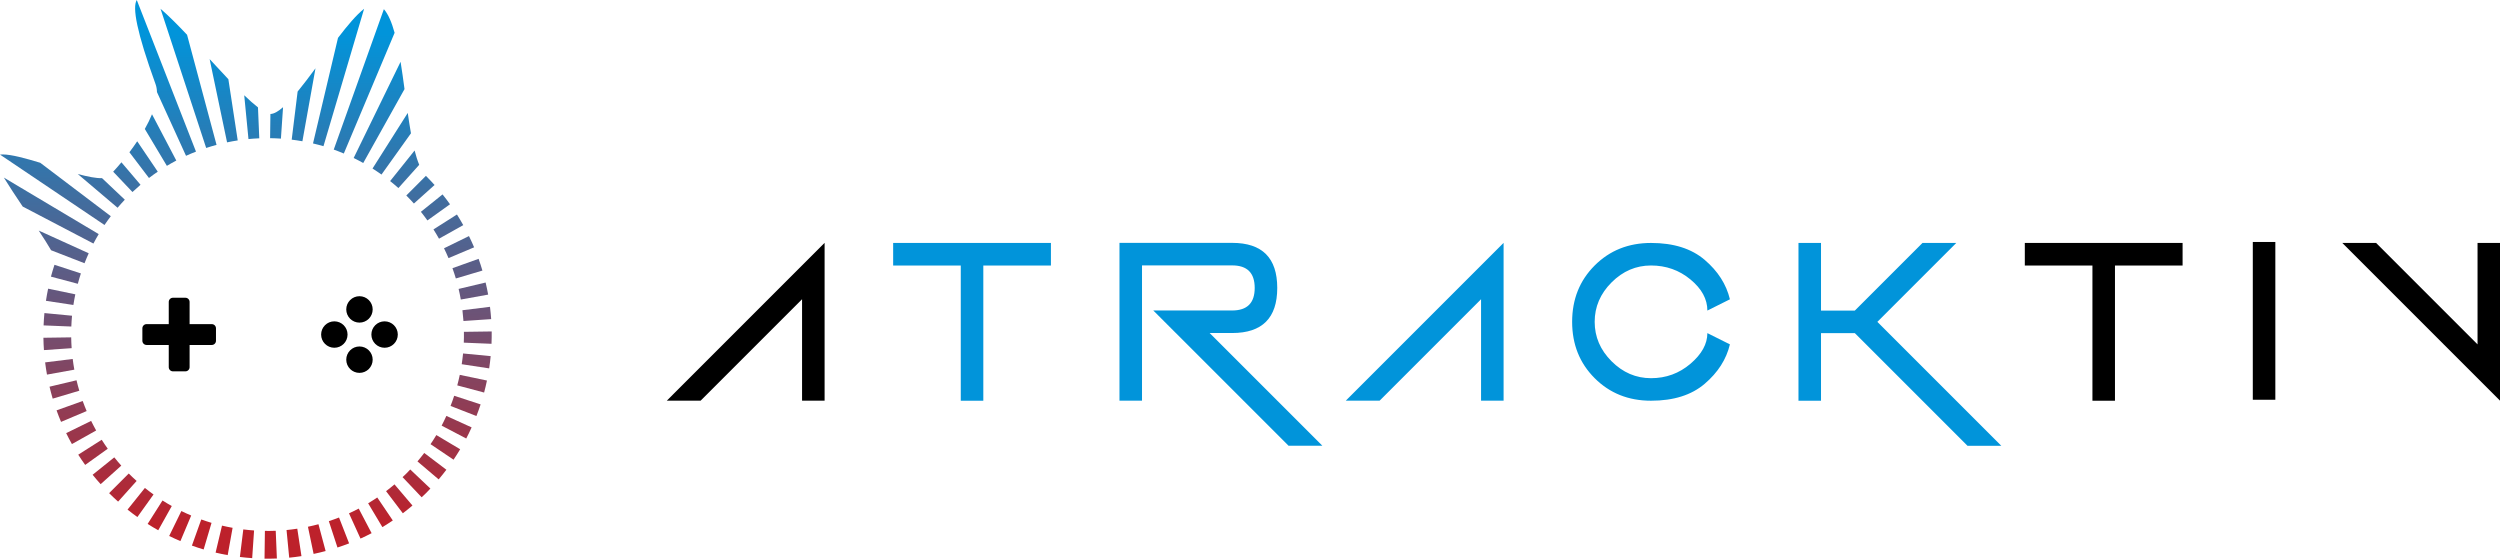 <?xml version="1.0" encoding="UTF-8" standalone="no"?>
<!-- Created with Inkscape (http://www.inkscape.org/) -->

<svg
   width="674.293mm"
   height="150.685mm"
   viewBox="0 0 674.293 150.685"
   version="1.1"
   id="svg1"
   xmlns:xlink="http://www.w3.org/1999/xlink"
   xmlns="http://www.w3.org/2000/svg"
   xmlns:svg="http://www.w3.org/2000/svg">
  <defs
     id="defs1">
    <linearGradient
       id="linearGradient9372">
      <stop
         style="stop-color:#0194da;stop-opacity:1;"
         offset="0"
         id="stop9372" />
      <stop
         style="stop-color:#bd212b;stop-opacity:1;"
         offset="1"
         id="stop9373" />
    </linearGradient>
    <clipPath
       clipPathUnits="userSpaceOnUse"
       id="clipPath913">
      <path
         d="M 0,2000 H 2000 V 0 H 0 Z"
         transform="translate(-973.947,-1058.886)"
         id="path913" />
    </clipPath>
    <clipPath
       clipPathUnits="userSpaceOnUse"
       id="clipPath915">
      <path
         d="M 0,2000 H 2000 V 0 H 0 Z"
         transform="translate(-1086.857,-1060.035)"
         id="path915" />
    </clipPath>
    <clipPath
       clipPathUnits="userSpaceOnUse"
       id="clipPath917">
      <path
         d="M 0,2000 H 2000 V 0 H 0 Z"
         transform="translate(-1086.857,-1041.806)"
         id="path917" />
    </clipPath>
    <clipPath
       clipPathUnits="userSpaceOnUse"
       id="clipPath919">
      <path
         d="M 0,2000 H 2000 V 0 H 0 Z"
         transform="translate(-1106.067,-1061.015)"
         id="path919" />
    </clipPath>
    <clipPath
       clipPathUnits="userSpaceOnUse"
       id="clipPath921">
      <path
         d="M 0,2000 H 2000 V 0 H 0 Z"
         transform="translate(-1067.648,-1061.015)"
         id="path921" />
    </clipPath>
    <clipPath
       clipPathUnits="userSpaceOnUse"
       id="clipPath923">
      <path
         d="M 0,2000 H 2000 V 0 H 0 Z"
         transform="translate(-532.812,-716.267)"
         id="path923" />
    </clipPath>
    <clipPath
       clipPathUnits="userSpaceOnUse"
       id="clipPath925">
      <path
         d="M 0,2000 H 2000 V 0 H 0 Z"
         transform="translate(-648.174,-796.635)"
         id="path925" />
    </clipPath>
    <clipPath
       clipPathUnits="userSpaceOnUse"
       id="clipPath927">
      <path
         d="M 0,2000 H 2000 V 0 H 0 Z"
         transform="translate(-775.018,-716.267)"
         id="path927" />
    </clipPath>
    <clipPath
       clipPathUnits="userSpaceOnUse"
       id="clipPath929">
      <path
         d="M 0,2000 H 2000 V 0 H 0 Z"
         transform="translate(-878.898,-716.267)"
         id="path929" />
    </clipPath>
    <clipPath
       clipPathUnits="userSpaceOnUse"
       id="clipPath931">
      <path
         d="M 0,2000 H 2000 V 0 H 0 Z"
         transform="translate(-1005.74,-785.153)"
         id="path931" />
    </clipPath>
    <clipPath
       clipPathUnits="userSpaceOnUse"
       id="clipPath933">
      <path
         d="M 0,2000 H 2000 V 0 H 0 Z"
         transform="translate(-1121.103,-796.635)"
         id="path933" />
    </clipPath>
    <clipPath
       clipPathUnits="userSpaceOnUse"
       id="clipPath935">
      <path
         d="M 0,2000 H 2000 V 0 H 0 Z"
         transform="translate(-1224.983,-796.635)"
         id="path935" />
    </clipPath>
    <clipPath
       clipPathUnits="userSpaceOnUse"
       id="clipPath937">
      <path
         d="M 0,2000 H 2000 V 0 H 0 Z"
         transform="translate(-2.5000001e-4,2.5000001e-5)"
         id="path937" />
    </clipPath>
    <clipPath
       clipPathUnits="userSpaceOnUse"
       id="clipPath939">
      <path
         d="M 0,2000 H 2000 V 0 H 0 Z"
         transform="translate(-1404.042,-796.635)"
         id="path939" />
    </clipPath>
    <linearGradient
       xlink:href="#linearGradient9372"
       id="linearGradient9373"
       x1="20.127"
       y1="-412.457"
       x2="20.127"
       y2="-279.832"
       gradientUnits="userSpaceOnUse" />
    <linearGradient
       xlink:href="#linearGradient9372"
       id="linearGradient2"
       gradientUnits="userSpaceOnUse"
       x1="20.127"
       y1="-412.457"
       x2="20.127"
       y2="-279.832" />
    <linearGradient
       xlink:href="#linearGradient9372"
       id="linearGradient3"
       gradientUnits="userSpaceOnUse"
       x1="20.127"
       y1="-412.457"
       x2="20.127"
       y2="-279.832" />
    <linearGradient
       xlink:href="#linearGradient9372"
       id="linearGradient4"
       gradientUnits="userSpaceOnUse"
       x1="20.127"
       y1="-412.457"
       x2="20.127"
       y2="-279.832" />
    <linearGradient
       xlink:href="#linearGradient9372"
       id="linearGradient5"
       gradientUnits="userSpaceOnUse"
       x1="20.127"
       y1="-412.457"
       x2="20.127"
       y2="-279.832" />
    <linearGradient
       xlink:href="#linearGradient9372"
       id="linearGradient6"
       gradientUnits="userSpaceOnUse"
       x1="20.127"
       y1="-412.457"
       x2="20.127"
       y2="-279.832" />
    <linearGradient
       xlink:href="#linearGradient9372"
       id="linearGradient7"
       gradientUnits="userSpaceOnUse"
       x1="20.127"
       y1="-412.457"
       x2="20.127"
       y2="-279.832" />
    <linearGradient
       xlink:href="#linearGradient9372"
       id="linearGradient8"
       gradientUnits="userSpaceOnUse"
       x1="20.127"
       y1="-412.457"
       x2="20.127"
       y2="-279.832" />
    <linearGradient
       xlink:href="#linearGradient9372"
       id="linearGradient9"
       gradientUnits="userSpaceOnUse"
       x1="20.127"
       y1="-412.457"
       x2="20.127"
       y2="-279.832" />
    <linearGradient
       xlink:href="#linearGradient9372"
       id="linearGradient10"
       gradientUnits="userSpaceOnUse"
       x1="20.127"
       y1="-412.457"
       x2="20.127"
       y2="-279.832" />
    <linearGradient
       xlink:href="#linearGradient9372"
       id="linearGradient11"
       gradientUnits="userSpaceOnUse"
       x1="20.127"
       y1="-412.457"
       x2="20.127"
       y2="-279.832" />
    <linearGradient
       xlink:href="#linearGradient9372"
       id="linearGradient12"
       gradientUnits="userSpaceOnUse"
       x1="20.127"
       y1="-412.457"
       x2="20.127"
       y2="-279.832" />
    <linearGradient
       xlink:href="#linearGradient9372"
       id="linearGradient13"
       gradientUnits="userSpaceOnUse"
       x1="20.127"
       y1="-412.457"
       x2="20.127"
       y2="-279.832" />
    <linearGradient
       xlink:href="#linearGradient9372"
       id="linearGradient14"
       gradientUnits="userSpaceOnUse"
       x1="20.127"
       y1="-412.457"
       x2="20.127"
       y2="-279.832" />
    <linearGradient
       xlink:href="#linearGradient9372"
       id="linearGradient15"
       gradientUnits="userSpaceOnUse"
       x1="20.127"
       y1="-412.457"
       x2="20.127"
       y2="-279.832" />
    <linearGradient
       xlink:href="#linearGradient9372"
       id="linearGradient16"
       gradientUnits="userSpaceOnUse"
       x1="20.127"
       y1="-412.457"
       x2="20.127"
       y2="-279.832" />
    <linearGradient
       xlink:href="#linearGradient9372"
       id="linearGradient17"
       gradientUnits="userSpaceOnUse"
       x1="20.127"
       y1="-412.457"
       x2="20.127"
       y2="-279.832" />
    <linearGradient
       xlink:href="#linearGradient9372"
       id="linearGradient18"
       gradientUnits="userSpaceOnUse"
       x1="20.127"
       y1="-412.457"
       x2="20.127"
       y2="-279.832" />
    <linearGradient
       xlink:href="#linearGradient9372"
       id="linearGradient19"
       gradientUnits="userSpaceOnUse"
       x1="20.127"
       y1="-412.457"
       x2="20.127"
       y2="-279.832" />
    <linearGradient
       xlink:href="#linearGradient9372"
       id="linearGradient20"
       gradientUnits="userSpaceOnUse"
       x1="20.127"
       y1="-412.457"
       x2="20.127"
       y2="-279.832" />
    <linearGradient
       xlink:href="#linearGradient9372"
       id="linearGradient21"
       gradientUnits="userSpaceOnUse"
       x1="20.127"
       y1="-412.457"
       x2="20.127"
       y2="-279.832" />
    <linearGradient
       xlink:href="#linearGradient9372"
       id="linearGradient22"
       gradientUnits="userSpaceOnUse"
       x1="20.127"
       y1="-412.457"
       x2="20.127"
       y2="-279.832" />
    <linearGradient
       xlink:href="#linearGradient9372"
       id="linearGradient23"
       gradientUnits="userSpaceOnUse"
       x1="20.127"
       y1="-412.457"
       x2="20.127"
       y2="-279.832" />
    <linearGradient
       xlink:href="#linearGradient9372"
       id="linearGradient24"
       gradientUnits="userSpaceOnUse"
       x1="20.127"
       y1="-412.457"
       x2="20.127"
       y2="-279.832" />
    <linearGradient
       xlink:href="#linearGradient9372"
       id="linearGradient25"
       gradientUnits="userSpaceOnUse"
       x1="20.127"
       y1="-412.457"
       x2="20.127"
       y2="-279.832" />
    <linearGradient
       xlink:href="#linearGradient9372"
       id="linearGradient26"
       gradientUnits="userSpaceOnUse"
       x1="20.127"
       y1="-412.457"
       x2="20.127"
       y2="-279.832" />
    <linearGradient
       xlink:href="#linearGradient9372"
       id="linearGradient27"
       gradientUnits="userSpaceOnUse"
       x1="20.127"
       y1="-412.457"
       x2="20.127"
       y2="-279.832" />
    <linearGradient
       xlink:href="#linearGradient9372"
       id="linearGradient28"
       gradientUnits="userSpaceOnUse"
       x1="20.127"
       y1="-412.457"
       x2="20.127"
       y2="-279.832" />
    <linearGradient
       xlink:href="#linearGradient9372"
       id="linearGradient29"
       gradientUnits="userSpaceOnUse"
       x1="20.127"
       y1="-412.457"
       x2="20.127"
       y2="-279.832" />
    <linearGradient
       xlink:href="#linearGradient9372"
       id="linearGradient30"
       gradientUnits="userSpaceOnUse"
       x1="20.127"
       y1="-412.457"
       x2="20.127"
       y2="-279.832" />
    <linearGradient
       xlink:href="#linearGradient9372"
       id="linearGradient31"
       gradientUnits="userSpaceOnUse"
       x1="20.127"
       y1="-412.457"
       x2="20.127"
       y2="-279.832" />
    <linearGradient
       xlink:href="#linearGradient9372"
       id="linearGradient32"
       gradientUnits="userSpaceOnUse"
       x1="20.127"
       y1="-412.457"
       x2="20.127"
       y2="-279.832" />
    <linearGradient
       xlink:href="#linearGradient9372"
       id="linearGradient33"
       gradientUnits="userSpaceOnUse"
       x1="20.127"
       y1="-412.457"
       x2="20.127"
       y2="-279.832" />
    <linearGradient
       xlink:href="#linearGradient9372"
       id="linearGradient34"
       gradientUnits="userSpaceOnUse"
       x1="20.127"
       y1="-412.457"
       x2="20.127"
       y2="-279.832" />
    <linearGradient
       xlink:href="#linearGradient9372"
       id="linearGradient35"
       gradientUnits="userSpaceOnUse"
       x1="20.127"
       y1="-412.457"
       x2="20.127"
       y2="-279.832" />
    <linearGradient
       xlink:href="#linearGradient9372"
       id="linearGradient36"
       gradientUnits="userSpaceOnUse"
       x1="20.127"
       y1="-412.457"
       x2="20.127"
       y2="-279.832" />
    <linearGradient
       xlink:href="#linearGradient9372"
       id="linearGradient37"
       gradientUnits="userSpaceOnUse"
       x1="20.127"
       y1="-412.457"
       x2="20.127"
       y2="-279.832" />
    <linearGradient
       xlink:href="#linearGradient9372"
       id="linearGradient38"
       gradientUnits="userSpaceOnUse"
       x1="20.127"
       y1="-412.457"
       x2="20.127"
       y2="-279.832" />
    <linearGradient
       xlink:href="#linearGradient9372"
       id="linearGradient39"
       gradientUnits="userSpaceOnUse"
       x1="20.127"
       y1="-412.457"
       x2="20.127"
       y2="-279.832" />
    <linearGradient
       xlink:href="#linearGradient9372"
       id="linearGradient40"
       gradientUnits="userSpaceOnUse"
       x1="20.127"
       y1="-412.457"
       x2="20.127"
       y2="-279.832" />
    <linearGradient
       xlink:href="#linearGradient9372"
       id="linearGradient41"
       gradientUnits="userSpaceOnUse"
       x1="20.127"
       y1="-412.457"
       x2="20.127"
       y2="-279.832" />
    <linearGradient
       xlink:href="#linearGradient9372"
       id="linearGradient42"
       gradientUnits="userSpaceOnUse"
       x1="20.127"
       y1="-412.457"
       x2="20.127"
       y2="-279.832" />
    <linearGradient
       xlink:href="#linearGradient9372"
       id="linearGradient43"
       gradientUnits="userSpaceOnUse"
       x1="20.127"
       y1="-412.457"
       x2="20.127"
       y2="-279.832" />
    <linearGradient
       xlink:href="#linearGradient9372"
       id="linearGradient44"
       gradientUnits="userSpaceOnUse"
       x1="20.127"
       y1="-412.457"
       x2="20.127"
       y2="-279.832" />
    <linearGradient
       xlink:href="#linearGradient9372"
       id="linearGradient45"
       gradientUnits="userSpaceOnUse"
       x1="20.127"
       y1="-412.457"
       x2="20.127"
       y2="-279.832" />
    <linearGradient
       xlink:href="#linearGradient9372"
       id="linearGradient46"
       gradientUnits="userSpaceOnUse"
       x1="20.127"
       y1="-412.457"
       x2="20.127"
       y2="-279.832" />
    <linearGradient
       xlink:href="#linearGradient9372"
       id="linearGradient47"
       gradientUnits="userSpaceOnUse"
       x1="20.127"
       y1="-412.457"
       x2="20.127"
       y2="-279.832" />
    <linearGradient
       xlink:href="#linearGradient9372"
       id="linearGradient48"
       gradientUnits="userSpaceOnUse"
       x1="20.127"
       y1="-412.457"
       x2="20.127"
       y2="-279.832" />
    <linearGradient
       xlink:href="#linearGradient9372"
       id="linearGradient49"
       gradientUnits="userSpaceOnUse"
       x1="20.127"
       y1="-412.457"
       x2="20.127"
       y2="-279.832" />
    <linearGradient
       xlink:href="#linearGradient9372"
       id="linearGradient50"
       gradientUnits="userSpaceOnUse"
       x1="20.127"
       y1="-412.457"
       x2="20.127"
       y2="-279.832" />
    <linearGradient
       xlink:href="#linearGradient9372"
       id="linearGradient51"
       gradientUnits="userSpaceOnUse"
       x1="20.127"
       y1="-412.457"
       x2="20.127"
       y2="-279.832" />
    <linearGradient
       xlink:href="#linearGradient9372"
       id="linearGradient52"
       gradientUnits="userSpaceOnUse"
       x1="20.127"
       y1="-412.457"
       x2="20.127"
       y2="-279.832" />
    <linearGradient
       xlink:href="#linearGradient9372"
       id="linearGradient53"
       gradientUnits="userSpaceOnUse"
       x1="20.127"
       y1="-412.457"
       x2="20.127"
       y2="-279.832" />
    <linearGradient
       xlink:href="#linearGradient9372"
       id="linearGradient54"
       gradientUnits="userSpaceOnUse"
       x1="20.127"
       y1="-412.457"
       x2="20.127"
       y2="-279.832" />
    <linearGradient
       xlink:href="#linearGradient9372"
       id="linearGradient55"
       gradientUnits="userSpaceOnUse"
       x1="20.127"
       y1="-412.457"
       x2="20.127"
       y2="-279.832" />
    <linearGradient
       xlink:href="#linearGradient9372"
       id="linearGradient56"
       gradientUnits="userSpaceOnUse"
       x1="20.127"
       y1="-412.457"
       x2="20.127"
       y2="-279.832" />
    <linearGradient
       xlink:href="#linearGradient9372"
       id="linearGradient57"
       gradientUnits="userSpaceOnUse"
       x1="20.127"
       y1="-412.457"
       x2="20.127"
       y2="-279.832" />
    <linearGradient
       xlink:href="#linearGradient9372"
       id="linearGradient58"
       gradientUnits="userSpaceOnUse"
       x1="20.127"
       y1="-412.457"
       x2="20.127"
       y2="-279.832" />
  </defs>
  <g
     id="layer1"
     transform="translate(46.186,421.487)">
    <g
       id="g9374">
      <g
         id="g9372"
         style="fill:url(#linearGradient9373)">
        <path
           id="path743"
           d="m 44.978,-411.273 -6.741,28.475 c 0.945,0.224 1.887,0.467 2.822,0.743 v 0 l 10.964,-37.065 c -2.049,1.597 -4.48,4.492 -7.046,7.847"
           style="fill:url(#linearGradient2);stroke:none;stroke-width:0.353" />
        <path
           id="path746"
           d="m 43.831,-381.142 c 0.914,0.326 1.818,0.683 2.716,1.061 v 0 l 13.699,-32.553 c -0.763,-2.77 -1.694,-5.008 -2.893,-6.383 v 0 z"
           style="fill:url(#linearGradient3);stroke:none;stroke-width:0.353" />
        <path
           id="path749"
           d="m 26.749,-390.743 -0.084,6.524 c 0.974,0.013 1.947,0.055 2.918,0.121 v 0 l 0.575,-8.477 c -1.294,1.137 -2.449,1.812 -3.409,1.833"
           style="fill:url(#linearGradient4);stroke:none;stroke-width:0.353" />
        <path
           id="path752"
           d="m 15.059,-383.09 c 0.954,-0.2 1.911,-0.378 2.872,-0.525 v 0 l -2.521,-16.505 c -1.641,-1.726 -3.345,-3.57 -5.058,-5.429 v 0 z"
           style="fill:url(#linearGradient5);stroke:none;stroke-width:0.353" />
        <path
           id="path755"
           d="m 63.441,-293.793 c -0.344,0.344 -0.699,0.666 -1.05,0.998 v 0 l 5.149,5.432 c 0.399,-0.378 0.804,-0.745 1.195,-1.136 v 0 c 0.399,-0.398 0.779,-0.808 1.164,-1.215 v 0 l -5.439,-5.15 c -0.338,0.358 -0.668,0.721 -1.018,1.071"
           style="fill:url(#linearGradient6);stroke:none;stroke-width:0.353" />
        <path
           id="path758"
           d="m 9.423,-381.579 c 0.926,-0.304 1.859,-0.581 2.797,-0.833 v 0 l -7.952,-29.694 c -2.593,-2.737 -5.047,-5.205 -7.156,-7.011 v 0 z"
           style="fill:url(#linearGradient7);stroke:none;stroke-width:0.353" />
        <path
           id="path761"
           d="m 34.088,-396.792 -1.597,12.971 c 0.965,0.119 1.928,0.262 2.887,0.434 v 0 l 3.528,-19.678 c -1.652,2.241 -3.279,4.402 -4.819,6.273"
           style="fill:url(#linearGradient8);stroke:none;stroke-width:0.353" />
        <path
           id="path764"
           d="m 20.83,-383.984 c 0.97,-0.094 1.942,-0.157 2.915,-0.198 v 0 l -0.35,-8.341 c -1.119,-0.866 -2.368,-1.98 -3.711,-3.269 v 0 z"
           style="fill:url(#linearGradient9);stroke:none;stroke-width:0.353" />
        <path
           id="path767"
           d="m 66.41,-297.039 5.716,4.85 c 0.722,-0.851 1.417,-1.718 2.085,-2.599 v 0 l -5.973,-4.527 c -0.585,0.772 -1.196,1.53 -1.828,2.276"
           style="fill:url(#linearGradient10);stroke:none;stroke-width:0.353" />
        <path
           id="path770"
           d="m 78.941,-331.986 c 0.013,0.974 0.005,1.948 -0.035,2.921 v 0 l 7.475,0.307 c 0.045,-1.11 0.069,-2.22 0.054,-3.331 v 0 z"
           style="fill:url(#linearGradient11);stroke:none;stroke-width:0.353" />
        <path
           id="path773"
           d="m 70.727,-359.611 c 0.524,0.824 1.02,1.659 1.494,2.505 v 0 l 6.54,-3.661 c -0.508,-0.908 -1.034,-1.81 -1.593,-2.697 v 0 c -0.036,-0.057 -0.076,-0.111 -0.112,-0.167 v 0 z"
           style="fill:url(#linearGradient12);stroke:none;stroke-width:0.353" />
        <path
           id="path776"
           d="m 73.575,-354.523 c 0.428,0.876 0.833,1.76 1.21,2.654 v 0 l 6.904,-2.913 c -0.43,-1.021 -0.896,-2.03 -1.385,-3.031 v 0 z"
           style="fill:url(#linearGradient13);stroke:none;stroke-width:0.353" />
        <path
           id="path779"
           d="m 75.849,-349.152 c 0.328,0.918 0.638,1.84 0.914,2.772 v 0 l 7.167,-2.127 c -0.315,-1.064 -0.654,-2.121 -1.029,-3.169 v 0 z"
           style="fill:url(#linearGradient14);stroke:none;stroke-width:0.353" />
        <path
           id="path782"
           d="m 78.346,-323.253 7.406,1.125 c 0.167,-1.099 0.299,-2.201 0.405,-3.306 v 0 l -7.444,-0.716 c -0.093,0.968 -0.22,1.934 -0.367,2.897"
           style="fill:url(#linearGradient15);stroke:none;stroke-width:0.353" />
        <path
           id="path785"
           d="m 77.51,-343.558 c 0.226,0.948 0.419,1.902 0.592,2.859 v 0 l 7.376,-1.329 c -0.197,-1.092 -0.428,-2.179 -0.685,-3.261 v 0 z"
           style="fill:url(#linearGradient16);stroke:none;stroke-width:0.353" />
        <path
           id="path788"
           d="m -4.221,-398.762 c 0.235,0.65 0.352,1.36 0.373,2.113 v 0 l 7.836,17.186 c 0.888,-0.405 1.785,-0.779 2.689,-1.132 v 0 l -15.969,-40.892 c -1.235,1.964 -0.047,8.577 5.072,22.725"
           style="fill:url(#linearGradient17);stroke:none;stroke-width:0.353" />
        <path
           id="path791"
           d="m 78.538,-337.812 c 0.12,0.967 0.213,1.936 0.28,2.907 v 0 l 7.475,-0.512 c -0.076,-1.108 -0.186,-2.213 -0.322,-3.316 v 0 z"
           style="fill:url(#linearGradient18);stroke:none;stroke-width:0.353" />
        <path
           id="path794"
           d="m 67.336,-364.36 c 0.612,0.763 1.197,1.541 1.761,2.329 v 0 l 6.095,-4.363 c -0.644,-0.899 -1.314,-1.785 -2.013,-2.656 v 0 z"
           style="fill:url(#linearGradient19);stroke:none;stroke-width:0.353" />
        <path
           id="path797"
           d="m 54.289,-376.032 c 0.818,0.518 1.626,1.059 2.42,1.626 v 0 l 7.949,-11.13 c -0.313,-1.744 -0.597,-3.591 -0.867,-5.491 v 0 z"
           style="fill:url(#linearGradient20);stroke:none;stroke-width:0.353" />
        <path
           id="path800"
           d="m 59.038,-372.648 c 0.757,0.606 1.502,1.231 2.232,1.885 v 0 l 5.615,-6.273 c -0.464,-1.112 -0.873,-2.413 -1.242,-3.858 v 0 z"
           style="fill:url(#linearGradient21);stroke:none;stroke-width:0.353" />
        <path
           id="path803"
           d="m 72.931,-306.687 6.635,3.475 c 0.517,-0.987 0.994,-1.989 1.453,-2.998 v 0 l -6.814,-3.099 c -0.401,0.883 -0.822,1.758 -1.275,2.623"
           style="fill:url(#linearGradient22);stroke:none;stroke-width:0.353" />
        <path
           id="path806"
           d="m 49.201,-378.874 c 0.871,0.425 1.732,0.876 2.583,1.351 v 0 l 11.134,-19.935 c -0.335,-2.503 -0.677,-4.993 -1.061,-7.363 v 0 z"
           style="fill:url(#linearGradient23);stroke:none;stroke-width:0.353" />
        <path
           id="path809"
           d="m 75.335,-311.998 6.978,2.718 c 0.404,-1.037 0.787,-2.08 1.131,-3.133 v 0 l -7.128,-2.331 c -0.302,0.922 -0.627,1.838 -0.981,2.746"
           style="fill:url(#linearGradient24);stroke:none;stroke-width:0.353" />
        <path
           id="path812"
           d="m 77.146,-317.541 7.24,1.932 c 0.287,-1.075 0.541,-2.156 0.767,-3.242 v 0 l -7.33,-1.529 c -0.199,0.951 -0.426,1.897 -0.678,2.839"
           style="fill:url(#linearGradient25);stroke:none;stroke-width:0.353" />
        <path
           id="path815"
           d="m 63.399,-368.758 c 0.014,0.013 0.028,0.026 0.042,0.04 v 0 c 0.694,0.694 1.36,1.405 2.008,2.126 v 0 l 5.575,-5 c -0.737,-0.822 -1.498,-1.63 -2.289,-2.42 v 0 c -0.015,-0.015 -0.029,-0.033 -0.044,-0.048 v 0 z"
           style="fill:url(#linearGradient26);stroke:none;stroke-width:0.353" />
        <path
           id="path818"
           d="m 69.937,-301.685 6.206,4.185 c 0.623,-0.924 1.22,-1.861 1.786,-2.811 v 0 l -6.425,-3.833 c -0.496,0.831 -1.021,1.65 -1.567,2.459"
           style="fill:url(#linearGradient27);stroke:none;stroke-width:0.353" />
        <path
           id="path821"
           d="m 25.263,-278.293 -0.101,7.484 c 1.111,0.015 2.221,0.006 3.331,-0.041 v 0 l -0.31,-7.479 c -0.973,0.04 -1.947,0.049 -2.921,0.036"
           style="fill:url(#linearGradient28);stroke:none;stroke-width:0.353" />
        <path
           id="path824"
           d="m -32.829,-317.19 c 0.257,1.079 0.538,2.154 0.855,3.221 v 0 l 7.177,-2.134 c -0.278,-0.934 -0.525,-1.875 -0.75,-2.821 v 0 z"
           style="fill:url(#linearGradient29);stroke:none;stroke-width:0.353" />
        <path
           id="path827"
           d="m -34.015,-323.745 c 0.137,1.101 0.301,2.2 0.499,3.295 v 0 l 7.376,-1.333 c -0.173,-0.959 -0.318,-1.922 -0.437,-2.887 v 0 z"
           style="fill:url(#linearGradient30);stroke:none;stroke-width:0.353" />
        <path
           id="path830"
           d="m -0.556,-276.924 c 1.001,0.489 2.011,0.951 3.031,1.381 v 0 l 2.908,-6.899 c -0.894,-0.376 -1.777,-0.781 -2.653,-1.209 v 0 z"
           style="fill:url(#linearGradient31);stroke:none;stroke-width:0.353" />
        <path
           id="path833"
           d="m 31.099,-278.523 0.719,7.452 c 1.105,-0.107 2.207,-0.252 3.306,-0.419 v 0 l -1.126,-7.401 c -0.963,0.147 -1.929,0.274 -2.898,0.368"
           style="fill:url(#linearGradient32);stroke:none;stroke-width:0.353" />
        <path
           id="path836"
           d="m -33.797,-340.35 7.403,1.121 c 0.146,-0.962 0.323,-1.919 0.521,-2.873 v 0 l -7.335,-1.526 c -0.227,1.089 -0.424,2.182 -0.589,3.279"
           style="fill:url(#linearGradient33);stroke:none;stroke-width:0.353" />
        <path
           id="path839"
           d="m -34.479,-330.389 c 0.016,1.11 0.067,2.22 0.143,3.328 v 0 l 7.476,-0.517 c -0.067,-0.972 -0.11,-1.945 -0.123,-2.918 v 0 z"
           style="fill:url(#linearGradient34);stroke:none;stroke-width:0.353" />
        <path
           id="path842"
           d="m -34.429,-333.72 7.479,0.303 c 0.04,-0.973 0.098,-1.945 0.191,-2.915 v 0 l -7.449,-0.713 c -0.105,1.106 -0.176,2.215 -0.221,3.324"
           style="fill:url(#linearGradient35);stroke:none;stroke-width:0.353" />
        <path
           id="path845"
           d="m 36.869,-279.414 1.531,7.328 c 1.086,-0.227 2.166,-0.486 3.241,-0.774 v 0 l -1.933,-7.232 c -0.942,0.252 -1.887,0.479 -2.839,0.678"
           style="fill:url(#linearGradient36);stroke:none;stroke-width:0.353" />
        <path
           id="path848"
           d="m -30.931,-310.804 c 0.374,1.044 0.777,2.08 1.211,3.105 v 0 l 6.904,-2.917 c -0.379,-0.898 -0.737,-1.803 -1.065,-2.716 v 0 z"
           style="fill:url(#linearGradient37);stroke:none;stroke-width:0.353" />
        <path
           id="path851"
           d="m -11.788,-284.04 c 0.87,0.698 1.758,1.365 2.657,2.008 v 0 l 4.354,-6.089 c -0.787,-0.563 -1.565,-1.148 -2.328,-1.759 v 0 z"
           style="fill:url(#linearGradient38);stroke:none;stroke-width:0.353" />
        <path
           id="path854"
           d="m 5.577,-274.329 c 1.048,0.375 2.101,0.728 3.164,1.042 v 0 l 2.128,-7.179 c -0.931,-0.276 -1.854,-0.585 -2.771,-0.913 v 0 z"
           style="fill:url(#linearGradient39);stroke:none;stroke-width:0.353" />
        <path
           id="path857"
           d="m -6.368,-280.173 c 0.942,0.597 1.895,1.164 2.861,1.705 v 0 l 3.654,-6.534 c -0.846,-0.472 -1.681,-0.969 -2.505,-1.492 v 0 z"
           style="fill:url(#linearGradient40);stroke:none;stroke-width:0.353" />
        <path
           id="path860"
           d="m -28.34,-304.665 c 0.487,0.995 1.006,1.977 1.552,2.95 v 0 l 6.538,-3.665 c -0.477,-0.852 -0.929,-1.712 -1.355,-2.583 v 0 z"
           style="fill:url(#linearGradient41);stroke:none;stroke-width:0.353" />
        <path
           id="path863"
           d="m -16.754,-288.476 c 0.791,0.79 1.6,1.548 2.423,2.285 v 0 l 4.996,-5.575 c -0.722,-0.647 -1.433,-1.313 -2.128,-2.007 v 0 z"
           style="fill:url(#linearGradient42);stroke:none;stroke-width:0.353" />
        <path
           id="path866"
           d="m -25.084,-298.85 c 0.593,0.933 1.222,1.851 1.872,2.758 v 0 l 6.088,-4.363 c -0.569,-0.795 -1.111,-1.602 -1.631,-2.42 v 0 z"
           style="fill:url(#linearGradient43);stroke:none;stroke-width:0.353" />
        <path
           id="path869"
           d="m 18.518,-271.265 c 1.103,0.136 2.208,0.242 3.315,0.318 v 0 l 0.51,-7.467 c -0.972,-0.066 -1.94,-0.159 -2.907,-0.279 v 0 z"
           style="fill:url(#linearGradient44);stroke:none;stroke-width:0.353" />
        <path
           id="path872"
           d="m -21.204,-293.433 c 0.692,0.861 1.419,1.702 2.165,2.533 v 0 l 5.566,-4.998 c -0.655,-0.73 -1.282,-1.475 -1.889,-2.23 v 0 z"
           style="fill:url(#linearGradient45);stroke:none;stroke-width:0.353" />
        <path
           id="path875"
           d="m 11.963,-272.435 c 1.082,0.256 2.17,0.477 3.262,0.674 v 0 l 1.325,-7.367 c -0.957,-0.173 -1.91,-0.366 -2.858,-0.591 v 0 z"
           style="fill:url(#linearGradient46);stroke:none;stroke-width:0.353" />
        <path
           id="path878"
           d="m -11.282,-380.425 5.276,6.944 c 0.779,-0.591 1.567,-1.16 2.37,-1.703 v 0 l -5.543,-8.2 c -0.679,1.017 -1.387,2.008 -2.103,2.959"
           style="fill:url(#linearGradient47);stroke:none;stroke-width:0.353" />
        <path
           id="path881"
           d="m -14.472,-365.45 c 0.626,-0.739 1.276,-1.464 1.95,-2.176 v 0 l -6.143,-5.81 c -1.591,0.055 -3.899,-0.407 -6.541,-1.112 v 0 z"
           style="fill:url(#linearGradient48);stroke:none;stroke-width:0.353" />
        <path
           id="path884"
           d="m -15.657,-375.177 5.201,5.481 c 0.712,-0.675 1.435,-1.326 2.174,-1.954 v 0 l -5.151,-6.058 c -0.77,0.924 -1.52,1.774 -2.225,2.53"
           style="fill:url(#linearGradient49);stroke:none;stroke-width:0.353" />
        <path
           id="path887"
           d="m 47.942,-283.036 3.103,6.814 c 1.009,-0.459 2.01,-0.94 2.997,-1.458 v 0 l -3.476,-6.633 c -0.864,0.453 -1.741,0.874 -2.624,1.276"
           style="fill:url(#linearGradient50);stroke:none;stroke-width:0.353" />
        <path
           id="path890"
           d="m -46.186,-379.791 28.188,18.989 c 0.54,-0.803 1.108,-1.592 1.698,-2.371 v 0 l -19.031,-14.41 c -4.056,-1.23 -7.805,-2.249 -10.12,-2.249 v 0 c -0.265,0 -0.51,0.013 -0.735,0.041"
           style="fill:url(#linearGradient51);stroke:none;stroke-width:0.353" />
        <path
           id="path893"
           d="m 57.94,-289.012 4.525,5.963 c 0.881,-0.669 1.745,-1.366 2.596,-2.088 v 0 l -4.845,-5.705 c -0.746,0.634 -1.504,1.245 -2.276,1.83"
           style="fill:url(#linearGradient52);stroke:none;stroke-width:0.353" />
        <path
           id="path896"
           d="m 53.109,-285.741 3.839,6.428 c 0.95,-0.567 1.885,-1.168 2.81,-1.792 v 0 l -4.19,-6.205 c -0.809,0.546 -1.628,1.072 -2.46,1.569"
           style="fill:url(#linearGradient53);stroke:none;stroke-width:0.353" />
        <path
           id="path899"
           d="m -7.127,-386.705 5.95,9.951 c 0.837,-0.501 1.683,-0.981 2.542,-1.432 v 0 l -6.551,-12.482 c -0.531,1.301 -1.19,2.634 -1.94,3.963"
           style="fill:url(#linearGradient54);stroke:none;stroke-width:0.353" />
        <path
           id="path902"
           d="m -40.064,-365.775 19.076,9.977 c 0.449,-0.859 0.925,-1.706 1.425,-2.545 v 0 l -25.585,-15.245 c 1.398,2.28 3.217,5.024 5.084,7.813"
           style="fill:url(#linearGradient55);stroke:none;stroke-width:0.353" />
        <path
           id="path905"
           d="m -32.402,-353.991 9.013,3.505 c 0.352,-0.905 0.725,-1.802 1.128,-2.689 v 0 l -13.478,-6.121 c 1.339,2.034 2.51,3.869 3.337,5.305"
           style="fill:url(#linearGradient56);stroke:none;stroke-width:0.353" />
        <path
           id="path908"
           d="m 42.506,-280.924 2.329,7.114 c 1.054,-0.345 2.1,-0.717 3.138,-1.121 v 0 l -2.72,-6.975 c -0.908,0.354 -1.824,0.679 -2.747,0.982"
           style="fill:url(#linearGradient57);stroke:none;stroke-width:0.353" />
        <path
           id="path911"
           d="m -32.445,-346.872 7.248,1.93 c 0.25,-0.939 0.526,-1.871 0.829,-2.797 v 0 l -7.125,-2.326 c -0.345,1.058 -0.666,2.121 -0.952,3.193"
           style="fill:url(#linearGradient58);stroke:none;stroke-width:0.353" />
      </g>
      <path
         id="path912"
         d="m 0,0 h -16.951 v 16.951 c 0,1.771 -1.436,3.206 -3.206,3.206 h -9.52 c -1.77,0 -3.206,-1.435 -3.206,-3.206 V 0 h -16.95 c -1.771,0 -3.207,-1.436 -3.207,-3.207 v -9.518 c 0,-1.771 1.436,-3.207 3.207,-3.207 h 16.95 v -16.95 c 0,-1.771 1.436,-3.207 3.206,-3.207 h 9.52 c 1.77,0 3.206,1.436 3.206,3.207 v 16.95 H 0 c 1.771,0 3.206,1.436 3.206,3.207 v 9.518 C 3.206,-1.436 1.771,0 0,0"
         style="fill:#000000;fill-opacity:1;fill-rule:nonzero;stroke:none"
         transform="matrix(0.353,0,0,-0.353,10.936,-334.066)"
         clip-path="url(#clipPath913)" />
      <path
         id="path914"
         d="m 0,0 c 5.575,0 10.095,4.52 10.095,10.094 0,5.575 -4.52,10.095 -10.095,10.095 -5.574,0 -10.094,-4.52 -10.094,-10.095 C -10.094,4.52 -5.574,0 0,0"
         style="fill:#000000;fill-opacity:1;fill-rule:nonzero;stroke:none"
         transform="matrix(0.353,0,0,-0.353,50.768,-334.471)"
         clip-path="url(#clipPath915)" />
      <path
         id="path916"
         d="m 0,0 c -5.574,0 -10.094,-4.52 -10.094,-10.094 0,-5.575 4.52,-10.095 10.094,-10.095 5.575,0 10.095,4.52 10.095,10.095 C 10.095,-4.52 5.575,0 0,0"
         style="fill:#000000;fill-opacity:1;fill-rule:nonzero;stroke:none"
         transform="matrix(0.353,0,0,-0.353,50.768,-328.04)"
         clip-path="url(#clipPath917)" />
      <path
         id="path918"
         d="m 0,0 c -5.575,0 -10.095,-4.52 -10.095,-10.094 0,-5.575 4.52,-10.094 10.095,-10.094 5.574,0 10.094,4.519 10.094,10.094 C 10.094,-4.52 5.574,0 0,0"
         style="fill:#000000;fill-opacity:1;fill-rule:nonzero;stroke:none"
         transform="matrix(0.353,0,0,-0.353,57.545,-334.817)"
         clip-path="url(#clipPath919)" />
      <path
         id="path920"
         d="m 0,0 c -5.575,0 -10.094,-4.52 -10.094,-10.094 0,-5.575 4.519,-10.094 10.094,-10.094 5.575,0 10.095,4.519 10.095,10.094 C 10.095,-4.52 5.575,0 0,0"
         style="fill:#000000;fill-opacity:1;fill-rule:nonzero;stroke:none"
         transform="matrix(0.353,0,0,-0.353,43.991,-334.817)"
         clip-path="url(#clipPath921)" />
    </g>
    <g
       id="g9373"
       transform="matrix(1.5,0,0,1.5,-41.608,171.122)">
      <path
         id="path922"
         d="M 0,0 80.368,80.368 V 0 H 68.887 V 51.665 L 17.222,0 Z"
         style="fill:#000000;fill-opacity:1;fill-rule:nonzero;stroke:none"
         transform="matrix(0.353,0,0,-0.353,116.851,-323.033)"
         clip-path="url(#clipPath923)" />
      <path
         id="path924"
         d="M 0,0 H 80.368 V -11.481 H 45.925 V -80.368 H 34.443 v 68.887 H 0 Z"
         style="fill:#0194da;fill-opacity:1;fill-rule:nonzero;stroke:none"
         transform="matrix(0.353,0,0,-0.353,157.547,-351.385)"
         clip-path="url(#clipPath925)" />
      <path
         id="path926"
         d="m 0,0 h -11.481 v 80.368 h 57.404 c 15.307,0 22.963,-7.655 22.963,-22.963 0,-15.307 -7.656,-22.962 -22.963,-22.962 H 34.442 L 91.848,-22.961 H 74.626 L 5.74,45.925 h 40.183 c 7.654,0 11.481,3.826 11.481,11.48 0,7.655 -3.827,11.482 -11.481,11.482 H 0 Z"
         style="fill:#0194da;fill-opacity:1;fill-rule:nonzero;stroke:none"
         transform="matrix(0.353,0,0,-0.353,202.295,-323.033)"
         clip-path="url(#clipPath927)" />
      <path
         id="path928"
         d="M 0,0 80.367,80.368 V 0 H 68.886 V 51.665 L 17.222,0 Z"
         style="fill:#0194da;fill-opacity:1;fill-rule:nonzero;stroke:none"
         transform="matrix(0.353,0,0,-0.353,238.942,-323.033)"
         clip-path="url(#clipPath929)" />
      <path
         id="path930"
         d="m 0,0 c 7.653,7.654 17.222,11.481 28.702,11.481 11.482,0 20.589,-2.87 27.325,-8.611 6.736,-5.74 11.022,-12.437 12.859,-20.092 l -11.482,-5.74 c 0,5.816 -2.87,11.099 -8.609,15.844 C 43.054,-2.373 36.356,0 28.702,0 21.048,0 14.352,-2.87 8.61,-8.61 2.87,-14.352 0,-21.049 0,-28.703 c 0,-7.654 2.87,-14.351 8.61,-20.092 5.742,-5.74 12.438,-8.61 20.092,-8.61 7.654,0 14.352,2.449 20.093,7.347 5.739,4.899 8.609,10.104 8.609,15.615 l 11.482,-5.741 c -1.837,-7.655 -6.123,-14.351 -12.859,-20.091 -6.736,-5.742 -15.843,-8.612 -27.325,-8.612 -11.48,0 -21.049,3.827 -28.702,11.482 -7.655,7.654 -11.481,17.221 -11.481,28.702 0,11.481 3.826,21.048 11.481,28.703"
         style="fill:#0194da;fill-opacity:1;fill-rule:nonzero;stroke:none"
         transform="matrix(0.353,0,0,-0.353,283.689,-347.335)"
         clip-path="url(#clipPath931)" />
      <path
         id="path932"
         d="M 0,0 V -34.443 H 17.222 L 51.665,0 H 68.887 L 28.702,-40.185 91.848,-103.329 H 74.627 L 17.222,-45.925 H 0 V -80.368 H -11.481 V 0 Z"
         style="fill:#0194da;fill-opacity:1;fill-rule:nonzero;stroke:none"
         transform="matrix(0.353,0,0,-0.353,324.387,-351.385)"
         clip-path="url(#clipPath933)" />
      <path
         id="path934"
         d="M 0,0 H 80.368 V -11.481 H 45.925 V -80.368 H 34.443 v 68.887 H 0 Z"
         style="fill:#000000;fill-opacity:1;fill-rule:nonzero;stroke:none"
         transform="matrix(0.353,0,0,-0.353,361.033,-351.385)"
         clip-path="url(#clipPath935)" />
      <path
         id="path936"
         d="m 1340.344,796.635 h 11.481 v -80.368 h -11.481 z"
         style="fill:#000000;fill-opacity:1;fill-rule:nonzero;stroke:none"
         transform="matrix(0.353,0,0,-0.353,-71.114,-70.35)"
         clip-path="url(#clipPath937)" />
      <path
         id="path938"
         d="M 0,0 51.664,-51.665 V 0 H 63.146 V -80.368 L -17.222,0 Z"
         style="fill:#000000;fill-opacity:1;fill-rule:nonzero;stroke:none"
         transform="matrix(0.353,0,0,-0.353,424.201,-351.385)"
         clip-path="url(#clipPath939)" />
    </g>
  </g>
</svg>

